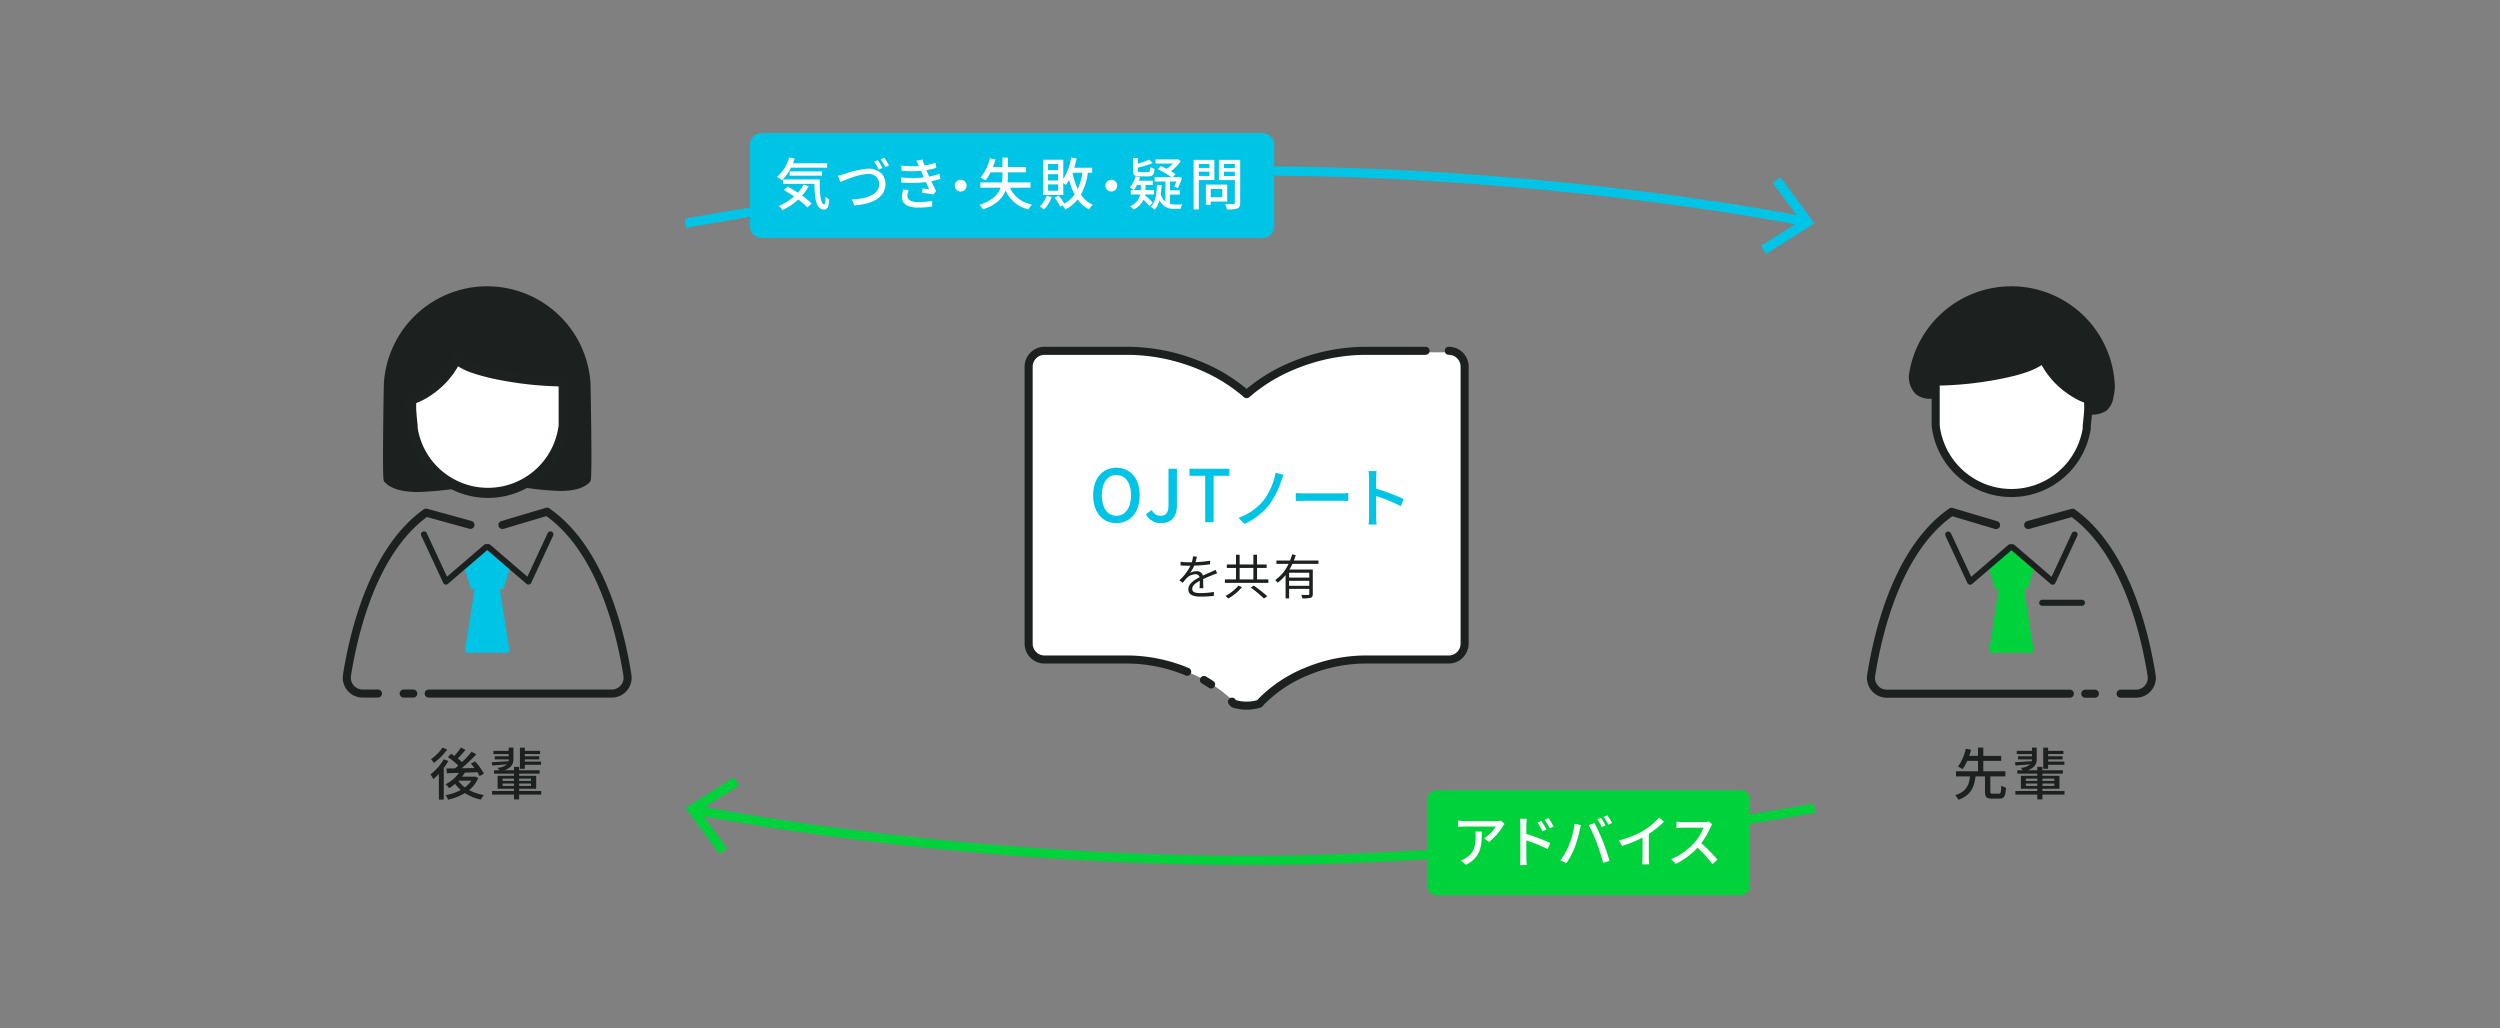 <svg xmlns="http://www.w3.org/2000/svg" xmlns:xlink="http://www.w3.org/1999/xlink" width="620" height="255" viewBox="0 0 620 255">
  <rect x="0" y="0" width="620" height="255" fill="#808080" stroke="none"/>
  <defs>
    <clipPath id="clip-path">
      <rect id="長方形_2401" data-name="長方形 2401" width="460" height="191" fill="none"/>
    </clipPath>
  </defs>
  <g id="グループ_1531" data-name="グループ 1531" transform="translate(-376 -4276)">
    <rect id="長方形_2402" data-name="長方形 2402" width="620" height="255" rx="20" transform="translate(376 4276)" fill="none"/>
    <g id="グループ_1530" data-name="グループ 1530" transform="translate(456 4308)">
      <g id="グループ_1529" data-name="グループ 1529" clip-path="url(#clip-path)">
        <path id="パス_6449" data-name="パス 6449" d="M280.133,55.38H259.544a47.44,47.44,0,0,0-18.083,3.7A41.67,41.67,0,0,0,230,66.13a41.963,41.963,0,0,0-11.461-7.045,47.381,47.381,0,0,0-18.087-3.7H179.863A3.929,3.929,0,0,0,175.94,59.3v68.709a3.928,3.928,0,0,0,3.923,3.923h20.589a39.2,39.2,0,0,1,14.8,3.038,33.7,33.7,0,0,1,11.123,7.422c.12.129.324.444.481.514a10.729,10.729,0,0,0,6.283,0c.161-.07.359-.386.479-.514a33.69,33.69,0,0,1,11.112-7.422,38.722,38.722,0,0,1,14.813-3.038h20.588a3.928,3.928,0,0,0,3.927-3.923V59.3a3.929,3.929,0,0,0-3.927-3.924" fill="#fff"/>
        <path id="パス_6451" data-name="パス 6451" d="M31.19,156.717a16.007,16.007,0,0,1-1.134,1.751v7.83H28.838v-6.374a11.825,11.825,0,0,1-1.373,1.3,9.9,9.9,0,0,0-.714-1.19,12.275,12.275,0,0,0,3.291-3.726Zm-.279-2.857a14.553,14.553,0,0,1-3.32,3.348,7.536,7.536,0,0,0-.7-.939,11.035,11.035,0,0,0,2.844-2.857Zm7.7,7.073a7.513,7.513,0,0,1-2.27,3.012,12.285,12.285,0,0,0,3.684,1.232,5.227,5.227,0,0,0-.784,1.121,11.7,11.7,0,0,1-3.95-1.611,13.687,13.687,0,0,1-4.16,1.625,4.144,4.144,0,0,0-.63-1.106,12.361,12.361,0,0,0,3.767-1.289,8.519,8.519,0,0,1-1.4-1.527,10.429,10.429,0,0,1-1.486,1.078,5,5,0,0,0-.868-.966,9.383,9.383,0,0,0,3.32-2.83c-1.12.029-2.157.057-3.026.084L30.7,158.58c.617,0,1.345-.014,2.157-.028.253-.21.532-.448.8-.686a16.387,16.387,0,0,0-2.577-2.087l.784-.841c.252.168.532.336.813.532a16.488,16.488,0,0,0,1.638-2.087l1.135.588c-.616.729-1.316,1.528-1.933,2.13a10.515,10.515,0,0,1,1.065.91,27.711,27.711,0,0,0,2.381-2.577l1.163.644a44.9,44.9,0,0,1-3.643,3.446c1.023-.014,2.1-.028,3.195-.056-.295-.392-.6-.757-.9-1.092l1.022-.547a14.291,14.291,0,0,1,2.213,3.026l-1.078.63a9.46,9.46,0,0,0-.547-.981c-1.036.042-2.1.084-3.109.113a11.454,11.454,0,0,1-.687.994h3l.223-.042Zm-4.917.715a6.949,6.949,0,0,0,1.583,1.625,6.277,6.277,0,0,0,1.61-1.667H33.726Z" fill="#1c2120"/>
        <path id="パス_6452" data-name="パス 6452" d="M54.225,165.066H48.749v1.191H47.474v-1.191H42.039v-.9h5.435V163.6H43.412v-3.208h4.062v-.519H42.516v-.854h1.33a3.785,3.785,0,0,0-.491-.6,3.882,3.882,0,0,0,2.368-.868c-1.331.112-2.633.224-3.656.294l-.112-.813c1.078-.055,2.6-.154,4.16-.252a2.31,2.31,0,0,0,.042-.448H42.7v-.784h3.46v-.547H42.375v-.784h3.782V153.4h1.177v2.886c0,1.121-.477,2.115-2.213,2.732h2.353v-.827h1.275v.827h5.07v.854h-5.07v.519h4.229V163.6H48.749v.574h5.476Zm-9.581-3.4h2.829v-.574H44.644Zm2.83.658H44.645v.589h2.829Zm1.275-.658H51.69v-.574H48.749Zm2.941.658H48.749v.589H51.69Zm-1.527-3.656H48.944v-5.252h1.219v.8h3.782v.784H50.163v.547h3.586v.784H50.163v.546h4.021v.8H50.163Z" fill="#1c2120"/>
        <path id="パス_6453" data-name="パス 6453" d="M415.715,164.828c.462,0,.546-.28.6-2.018a4.03,4.03,0,0,0,1.176.533c-.126,2.143-.475,2.717-1.667,2.717h-1.82c-1.387,0-1.724-.42-1.724-1.737v-3.781H409.93c-.309,2.591-1.065,4.65-4.244,5.812a4.354,4.354,0,0,0-.813-1.148c2.871-.883,3.446-2.577,3.684-4.664h-3.475v-1.261h5.463V156.7H407.87a10.534,10.534,0,0,1-1.149,2.046,7.005,7.005,0,0,0-1.149-.617,11.551,11.551,0,0,0,1.934-4.441l1.33.253c-.14.476-.293.994-.475,1.513h2.184v-2.045h1.317v2.045H416.3V156.7h-4.441v2.578h5.478v1.261H413.6v3.781c0,.435.084.505.559.505Z" fill="#1c2120"/>
        <path id="パス_6454" data-name="パス 6454" d="M432,165.066H426.52v1.191h-1.274v-1.191H419.81v-.9h5.436V163.6h-4.063v-3.208h4.063v-.519h-4.959v-.854h1.33a3.785,3.785,0,0,0-.491-.6,3.879,3.879,0,0,0,2.368-.868c-1.33.112-2.633.224-3.656.294l-.112-.813c1.078-.055,2.6-.154,4.16-.252a2.308,2.308,0,0,0,.042-.448h-3.46v-.784h3.46v-.547h-3.782v-.784h3.782V153.4h1.177v2.886c0,1.121-.477,2.115-2.213,2.732h2.354v-.827h1.274v.827h5.071v.854H426.52v.519h4.229V163.6H426.52v.574H432Zm-9.582-3.4h2.83v-.574h-2.83Zm2.831.658h-2.83v.589h2.83Zm1.274-.658h2.941v-.574H426.52Zm2.941.658H426.52v.589h2.941Zm-1.526-3.656h-1.219v-5.252h1.219v.8h3.781v.784h-3.781v.547h3.586v.784h-3.586v.546h4.02v.8h-4.02Z" fill="#1c2120"/>
        <path id="パス_6455" data-name="パス 6455" d="M191.1,90.817c0-4.268,2.359-6.824,5.761-6.824s5.781,2.556,5.781,6.824-2.377,6.914-5.781,6.914-5.761-2.647-5.761-6.914m9.4,0c0-3.115-1.44-5.006-3.638-5.006s-3.619,1.891-3.619,5.006,1.423,5.1,3.619,5.1,3.638-1.982,3.638-5.1" fill="#00c4e5"/>
        <path id="パス_6456" data-name="パス 6456" d="M204.186,95.534l1.459-1.062a2.35,2.35,0,0,0,2.142,1.441c1.332,0,2-.721,2-2.665v-9h2.089v9.2c0,2.376-1.152,4.285-3.853,4.285a4.066,4.066,0,0,1-3.835-2.2" fill="#00c4e5"/>
        <path id="パス_6457" data-name="パス 6457" d="M218.893,85.991H215V84.245h9.885v1.746h-3.906V97.5h-2.09Z" fill="#00c4e5"/>
        <path id="パス_6458" data-name="パス 6458" d="M237.734,87.337a21.962,21.962,0,0,1-3.015,5.914,16.17,16.17,0,0,1-6.109,4.667l-1.458-1.49a14.3,14.3,0,0,0,6.158-4.262,16.691,16.691,0,0,0,3.046-6.935l1.978.518a15.828,15.828,0,0,0-.6,1.588" fill="#00c4e5"/>
        <path id="パス_6459" data-name="パス 6459" d="M241.359,90.27c.519.049,1.523.1,2.4.1h8.8c.795,0,1.426-.066,1.816-.1v1.993c-.357-.015-1.086-.064-1.8-.064h-8.816c-.907,0-1.863.032-2.4.064Z" fill="#00c4e5"/>
        <path id="パス_6460" data-name="パス 6460" d="M267.4,93.527A43.25,43.25,0,0,0,261.272,91v5.007a18.983,18.983,0,0,0,.129,2.074h-1.992a17.372,17.372,0,0,0,.129-2.074V86.639a11.878,11.878,0,0,0-.146-1.814h1.992c-.048.534-.112,1.247-.112,1.814v2.529a55.9,55.9,0,0,1,6.853,2.592Z" fill="#00c4e5"/>
        <path id="パス_6461" data-name="パス 6461" d="M217.494,113.878c.035-.456.048-1.224.048-1.847-1.1.6-1.871,1.211-1.871,1.991,0,.935.924,1.067,2.147,1.067a20.913,20.913,0,0,0,3.239-.287l-.025.971a30.565,30.565,0,0,1-3.251.192c-1.7,0-3.07-.359-3.07-1.812,0-1.4,1.416-2.29,2.795-3.009a1,1,0,0,0-1.068-.732,3.162,3.162,0,0,0-2.05.875c-.336.324-.672.768-1.08,1.248l-.816-.612a12.537,12.537,0,0,0,2.734-3.622h-.491c-.5,0-1.307-.024-1.954-.071v-.9c.635.072,1.463.12,2,.12.252,0,.5,0,.779-.011a6.446,6.446,0,0,0,.3-1.476l.983.084c-.084.336-.192.828-.36,1.367a31.9,31.9,0,0,0,3.635-.359l-.013.887a36.377,36.377,0,0,1-3.933.336,8.562,8.562,0,0,1-1.068,1.823,3.37,3.37,0,0,1,1.643-.444,1.494,1.494,0,0,1,1.571,1.079c.816-.383,1.535-.67,2.159-.959.36-.156.648-.3.984-.467l.384.9c-.3.084-.732.252-1.043.372-.672.264-1.524.611-2.424,1.031.012.684.024,1.692.037,2.267Z" fill="#1c2120"/>
        <path id="パス_6462" data-name="パス 6462" d="M234.555,111.684v.863H223.773v-.863h2.758v-2.831h-2.278v-.863h2.278v-2.423h.9v2.423h3.407v-2.423h.911v2.423h2.374v.863h-2.374v2.831Zm-6.524,1.919a13.7,13.7,0,0,1-3.406,2.83,7.474,7.474,0,0,0-.707-.636,10.417,10.417,0,0,0,3.189-2.554Zm-.6-1.919h3.406v-2.831h-3.406Zm3.514,1.546a38.029,38.029,0,0,1,3.346,2.639l-.839.552a35.97,35.97,0,0,0-3.275-2.734Z" fill="#1c2120"/>
        <path id="パス_6463" data-name="パス 6463" d="M240.522,107.846c-.227.467-.467.947-.731,1.39h5.781v6.057c0,.54-.12.8-.5.947a7.312,7.312,0,0,1-2.087.156,3.4,3.4,0,0,0-.288-.875c.791.036,1.512.024,1.727.024s.276-.072.276-.252v-1.247h-5v2.362h-.875v-5.78a9.653,9.653,0,0,1-2,1.894,4.082,4.082,0,0,0-.563-.683,10.033,10.033,0,0,0,3.3-3.993h-3.01v-.84h3.382a15.7,15.7,0,0,0,.528-1.547l.887.216c-.144.443-.287.9-.467,1.331h6.1v.84Zm4.174,2.194h-5v1.211h5Zm0,1.991h-5v1.247h5Z" fill="#1c2120"/>
        <path id="パス_6464" data-name="パス 6464" d="M230,182.53c-15.961,0-32.443-.545-48.989-1.619-13.694-.889-27.555-2.148-41.2-3.741-24.181-2.824-41.288-5.947-47.52-7.158l.439-2.258c10.716,2.083,67.7,12.476,137.268,12.476,37.538,0,73.542-3.528,97.135-6.488,25.572-3.208,42.479-6.458,42.647-6.491l.437,2.258c-.168.033-17.134,3.294-42.775,6.512-15.057,1.889-30.12,3.395-44.771,4.475C264.355,181.846,246.633,182.53,230,182.53Z" fill="#00d23c"/>
        <path id="パス_6465" data-name="パス 6465" d="M102.011,160.782l1.268,2-9.863,6.234,6.939,9.382-1.906,1.407L90,168.378Z" fill="#00d23c"/>
        <path id="パス_6466" data-name="パス 6466" d="M90.218,24.509l-.437-2.258c.168-.033,17.134-3.294,42.775-6.512,15.057-1.889,30.12-3.395,44.771-4.475C195.645,9.914,213.367,9.23,230,9.23c15.961,0,32.443.545,48.989,1.619,13.694.889,27.555,2.148,41.2,3.741,24.181,2.824,41.288,5.947,47.52,7.159l-.439,2.258C356.551,21.923,299.569,11.53,230,11.53c-37.538,0-73.542,3.528-97.135,6.488C107.294,21.226,90.386,24.477,90.218,24.509Z" fill="#00c4e5"/>
        <path id="パス_6467" data-name="パス 6467" d="M357.989,30.978l-1.268-2,9.863-6.234-6.939-9.382,1.906-1.407L370,23.382Z" fill="#00c4e5"/>
        <path id="パス_6488" data-name="パス 6488" d="M233.118,27H108.882A2.891,2.891,0,0,1,106,24.118V3.882A2.891,2.891,0,0,1,108.882,1H233.118A2.891,2.891,0,0,1,236,3.882V24.118A2.891,2.891,0,0,1,233.118,27" fill="#00c4e5"/>
        <path id="パス_6489" data-name="パス 6489" d="M116.156,9.586a10.6,10.6,0,0,1-2.24,3.109,9.962,9.962,0,0,0-1.205-.84,9.589,9.589,0,0,0,2.983-4.818l1.373.294c-.126.392-.266.784-.406,1.162h8.475V9.586Zm4.4,4.608a12.91,12.91,0,0,1-1.639,2.312,17.672,17.672,0,0,1,2.354,1.974l-1.038.981a17.165,17.165,0,0,0-2.268-1.988,15.229,15.229,0,0,1-3.866,2.619,7.132,7.132,0,0,0-.953-1.023,13.352,13.352,0,0,0,3.783-2.353c-.842-.574-1.709-1.12-2.522-1.583l.938-.855c.8.435,1.681.953,2.521,1.513a10.105,10.105,0,0,0,1.43-2.017Zm2.732-1.694c-.015,3.487.182,6.163,1.12,6.163.252-.014.322-.784.336-1.934a6.6,6.6,0,0,0,.883.8c-.1,1.738-.364,2.41-1.289,2.424-1.946-.014-2.283-2.647-2.367-6.346h-7.761V12.5Zm-7.467-2h8.026v1.065H115.82Z" fill="#fff"/>
        <path id="パス_6490" data-name="パス 6490" d="M129.386,11.183a22.046,22.046,0,0,1,5.925-1.359c2.382,0,4.287,1.387,4.287,3.81,0,3.25-3.18,5.043-7.719,5.281l-.63-1.471c3.685-.084,6.78-1.176,6.78-3.824a2.456,2.456,0,0,0-2.759-2.465c-2.186,0-5.6,1.456-6.85,1.975l-.631-1.541c.5-.1,1.078-.266,1.6-.406m9.456-1.527-.911.406A19.623,19.623,0,0,0,136.8,8.1l.911-.379c.35.518.854,1.386,1.135,1.933m1.624-.616-.91.406a14.668,14.668,0,0,0-1.15-1.933l.9-.378a18.7,18.7,0,0,1,1.163,1.9" fill="#fff"/>
        <path id="パス_6491" data-name="パス 6491" d="M153.234,12.359a15.611,15.611,0,0,1-2.27.574c.393.813.813,1.709,1.2,2.452l-.658.84c-.728-.139-1.946-.308-2.843-.419l.113-1.065c.63.069,1.232.126,1.638.168-.238-.532-.5-1.148-.785-1.751a33.959,33.959,0,0,1-6.148.112l-.057-1.275a28.544,28.544,0,0,0,5.7,0l-.378-.882c-.112-.253-.223-.505-.322-.743a26.727,26.727,0,0,1-4.833-.042l-.084-1.274a25.228,25.228,0,0,0,4.4.14l-.112-.238a9.347,9.347,0,0,0-.574-1.079l1.568-.322a14.981,14.981,0,0,0,.491,1.485,17.1,17.1,0,0,0,2.7-.658l.238,1.232a16.694,16.694,0,0,1-2.48.574l.253.588c.112.253.266.6.448,1.009a15.288,15.288,0,0,0,2.521-.672Zm-7.886,2.76a4.65,4.65,0,0,0-.322,1.387c0,.98.742,1.61,2.646,1.61a18.162,18.162,0,0,0,3.516-.308l-.041,1.4a20.934,20.934,0,0,1-3.432.28c-2.536,0-4.049-.868-4.049-2.689a6.538,6.538,0,0,1,.323-1.793Z" fill="#fff"/>
        <path id="パス_6492" data-name="パス 6492" d="M158.254,12.579a1.463,1.463,0,1,1-1.461,1.463,1.464,1.464,0,0,1,1.461-1.463" fill="#fff"/>
        <path id="パス_6493" data-name="パス 6493" d="M170.473,14.559a7.309,7.309,0,0,0,5.463,4.16,5.6,5.6,0,0,0-.856,1.219,8.092,8.092,0,0,1-5.686-4.706c-.714,1.89-2.3,3.6-5.646,4.692a4.448,4.448,0,0,0-.826-1.121c3.18-1.036,4.609-2.563,5.225-4.244h-5.015V13.243h5.351a11.393,11.393,0,0,0,.127-1.822v-.686h-2.942a10.878,10.878,0,0,1-1.275,2.017,8.156,8.156,0,0,0-1.246-.686,12.083,12.083,0,0,0,2.367-4.8l1.373.294a17.575,17.575,0,0,1-.644,1.863h2.367V7.08h1.358V9.418h4.441v1.317h-4.441v.7a15.429,15.429,0,0,1-.1,1.808h5.7v1.316Z" fill="#fff"/>
        <path id="パス_6494" data-name="パス 6494" d="M180.83,16.87a9.086,9.086,0,0,1-1.92,3.1,7.7,7.7,0,0,0-1.036-.757,6.873,6.873,0,0,0,1.709-2.647Zm8.965-6.037a16.063,16.063,0,0,1-1.723,5.421,7.023,7.023,0,0,0,2.942,2.521,5.212,5.212,0,0,0-.911,1.162,7.8,7.8,0,0,1-2.843-2.479,9.222,9.222,0,0,1-3.069,2.508,6.492,6.492,0,0,0-.658-1.037l-.616.308a10.839,10.839,0,0,0-1.4-2.213l1.05-.49a11.031,11.031,0,0,1,1.373,1.961,7.556,7.556,0,0,0,2.564-2.256,16.133,16.133,0,0,1-1.359-3.613,7.649,7.649,0,0,1-.855,1.274,4.984,4.984,0,0,0-.6-.518v2.97h-5V7.611h5v4.777a13.715,13.715,0,0,0,1.948-5.324l1.358.225a23.289,23.289,0,0,1-.574,2.311h4.427v1.233Zm-7.383-2.157H179.92V10.2h2.492Zm0,2.521H179.92v1.555h2.492Zm0,2.535H179.92V15.3h2.492Zm3.586-2.9a16.7,16.7,0,0,0,1.289,4.062,14.954,14.954,0,0,0,1.149-4.062Z" fill="#fff"/>
        <path id="パス_6495" data-name="パス 6495" d="M195.6,12.579a1.462,1.462,0,1,1-1.462,1.463,1.463,1.463,0,0,1,1.462-1.463" fill="#fff"/>
        <path id="パス_6496" data-name="パス 6496" d="M203.951,16.435a17.614,17.614,0,0,1,1.919,1.822l-.812.841a19.752,19.752,0,0,0-1.471-1.556,5.322,5.322,0,0,1-2.466,2.424,4.254,4.254,0,0,0-.84-.826,4.2,4.2,0,0,0,2.508-2.915h-2.353V15.133h.685a5.467,5.467,0,0,0-.91-.63,7.178,7.178,0,0,0,1.387-2.774l1.121.239c-.084.294-.168.574-.267.854h3.433v1.05h-1.793v1.261h2.115v1.092h-2.214Zm-1.218-4.692c-1.4,0-1.723-.322-1.723-1.484V7.177h1.162v1.4a16.4,16.4,0,0,0,2.844-.994l.841.854a22.3,22.3,0,0,1-3.685,1.135v.672c0,.379.112.435.686.435h1.835c.435,0,.519-.155.575-1.233a4.241,4.241,0,0,0,1.064.434c-.154,1.485-.475,1.863-1.526,1.863Zm.181,3.39V13.872h-.924a6.41,6.41,0,0,1-.8,1.261Zm7.256,3.446a4.815,4.815,0,0,0,1.275.14c.281,0,1.345,0,1.723-.014a4.223,4.223,0,0,0-.35,1.078h-1.457a3.762,3.762,0,0,1-3.8-2.115,6,6,0,0,1-1.19,2.326,6.959,6.959,0,0,0-.995-.715c1.19-1.163,1.471-3.067,1.541-5.434l1.148.042a21.958,21.958,0,0,1-.2,2.31A3.784,3.784,0,0,0,209.022,18V13.017h-2.675V11.939h4.174a19.5,19.5,0,0,0-3.376-1.961l.742-.784c.463.2.967.42,1.471.686a9.552,9.552,0,0,0,1.555-1.33H206.57V7.527h5.24l.237-.07.785.5a10.525,10.525,0,0,1-2.437,2.493,10.044,10.044,0,0,1,1.134.757l-.672.728H212.1l.2-.042.8.21a16.968,16.968,0,0,1-.938,2.535l-.953-.293a10.085,10.085,0,0,0,.49-1.332H210.17v2.172h2.41v1.078h-2.41Z" fill="#fff"/>
        <path id="パス_6497" data-name="パス 6497" d="M217.307,12.653v7.285h-1.289V7.639h5.154v5.014Zm0-3h2.633v-.98h-2.633Zm2.632.925h-2.633v1.05h2.633Zm.323,7.4v.812h-1.2V13.774h5.281v4.2Zm0-1.079h2.857V14.867h-2.857Zm7.3,1.387c0,.784-.183,1.191-.687,1.414a8.044,8.044,0,0,1-2.6.225,4.5,4.5,0,0,0-.449-1.331c.883.042,1.793.028,2.074.028.265-.015.336-.1.336-.35v-5.6h-3.95V7.639h5.281Zm-4.035-8.629h2.7V8.661h-2.7Zm2.7.925h-2.7v1.064h2.7Z" fill="#fff"/>
        <path id="パス_6498" data-name="パス 6498" d="M351.739,190H276.26a2.267,2.267,0,0,1-2.26-2.261V166.261A2.267,2.267,0,0,1,276.26,164h75.479A2.268,2.268,0,0,1,354,166.261v21.478A2.268,2.268,0,0,1,351.739,190" fill="#00d23c"/>
        <path id="パス_6499" data-name="パス 6499" d="M293.139,172.363c-.126.153-.35.42-.462.588a13.894,13.894,0,0,1-3.432,3.866l-1.163-.939a8.724,8.724,0,0,0,2.858-2.9h-7.69c-.547,0-1.038.042-1.639.084v-1.555a12.5,12.5,0,0,0,1.639.126h7.83a7.236,7.236,0,0,0,1.176-.1Zm-5.659,1.862c0,3.656-.21,6.346-3.9,8.236l-1.288-1.049a5.36,5.36,0,0,0,1.345-.687c2-1.289,2.325-3.054,2.325-5.379a6.23,6.23,0,0,0-.084-1.121Z" fill="#fff"/>
        <path id="パス_6500" data-name="パス 6500" d="M298.525,174.827a45.633,45.633,0,0,1,5.927,2.241l-.619,1.513a39.1,39.1,0,0,0-5.308-2.171l.014,4.328c0,.435.042,1.275.1,1.793h-1.709a14.654,14.654,0,0,0,.112-1.793v-8.1a9.891,9.891,0,0,0-.126-1.568h1.723c-.042.462-.112,1.065-.112,1.568Zm4.006-.672a12.663,12.663,0,0,0-1.233-2.143l.94-.407a17.338,17.338,0,0,1,1.274,2.116Zm1.822-.743a13.974,13.974,0,0,0-1.289-2.1l.937-.434a17.474,17.474,0,0,1,1.3,2.073Z" fill="#fff"/>
        <path id="パス_6501" data-name="パス 6501" d="M310.48,172.3l1.6.323c-.1.35-.225.882-.3,1.19a29.825,29.825,0,0,1-1.232,4.314,20.339,20.339,0,0,1-2.059,3.909l-1.527-.645a18.285,18.285,0,0,0,2.171-3.838,20.49,20.49,0,0,0,1.344-5.253m3.531.309,1.442-.477c.56,1.051,1.5,3.082,2.059,4.5.533,1.345,1.275,3.531,1.654,4.847l-1.6.519a47.56,47.56,0,0,0-1.526-4.875,39.78,39.78,0,0,0-2.031-4.51m4.161.112-.911.392a16.92,16.92,0,0,0-1.121-1.933l.911-.379a17.929,17.929,0,0,1,1.121,1.92m1.61-.617-.9.406a15.573,15.573,0,0,0-1.15-1.932l.9-.378a20.252,20.252,0,0,1,1.149,1.9" fill="#fff"/>
        <path id="パス_6502" data-name="パス 6502" d="M328.907,180.7a10.4,10.4,0,0,0,.1,1.653h-1.738a16.248,16.248,0,0,0,.084-1.653V175.71a26.865,26.865,0,0,1-5.071,2.058l-.8-1.358a21.973,21.973,0,0,0,6.318-2.55,15.329,15.329,0,0,0,3.656-3.138l1.19,1.079a23.251,23.251,0,0,1-3.74,3.012Z" fill="#fff"/>
        <path id="パス_6503" data-name="パス 6503" d="M344.631,172.4a4.71,4.71,0,0,0-.406.729,19.176,19.176,0,0,1-2.3,3.991,37.337,37.337,0,0,1,4.006,4.1l-1.246,1.093a30.263,30.263,0,0,0-3.7-4.09,17.92,17.92,0,0,1-5.393,4.02l-1.135-1.177a15.731,15.731,0,0,0,5.758-4.1,11.5,11.5,0,0,0,2.226-3.7H337.3c-.546,0-1.3.07-1.527.084v-1.583a14.99,14.99,0,0,0,1.527.1h5.2a4.248,4.248,0,0,0,1.219-.141Z" fill="#fff"/>
        <g id="グループ_1583" data-name="グループ 1583" transform="translate(-2127 -4258.034)">
          <path id="パス_6589" data-name="パス 6589" d="M11.153,47.961c-.375-.377.017-23.313.05-23.837a24.674,24.674,0,0,1,49.235-.163c.04.576.476,23.582.06,24-4.058,4.076-17.255.074-23.007.075-6.585,0-21.691,4.59-26.338-.075" transform="translate(2132 4297)" fill="#1c2120"/>
          <path id="パス_6590" data-name="パス 6590" d="M18.689,51.054c-3.947,0-6.644-.781-8.244-2.388-.33-.332-.359-.759-.4-1.779-.024-.641-.041-1.559-.049-2.73-.014-1.986,0-4.7.027-8.07.055-5.812.161-11.733.18-12.027A25.676,25.676,0,0,1,35.8.034c.554,0,1.117.018,1.673.054a25.673,25.673,0,0,1,23.96,23.8c.025.361.143,6.435.2,12.12.036,3.384.046,6.114.031,8.114-.009,1.178-.027,2.1-.054,2.752-.044,1.067-.088,1.47-.409,1.792-1.424,1.43-3.812,2.125-7.3,2.126a69.641,69.641,0,0,1-9.805-1.01,51.932,51.932,0,0,0-6.607-.745,59.474,59.474,0,0,0-7.588.858A79.516,79.516,0,0,1,18.689,51.054Zm-6.612-3.6c1.247,1.075,3.416,1.6,6.612,1.6a78.1,78.1,0,0,0,10.918-1.138,60.432,60.432,0,0,1,7.884-.881A52.869,52.869,0,0,1,44.4,47.8a68.23,68.23,0,0,0,9.507.988c2.7,0,4.609-.452,5.675-1.345.059-.666.151-3.092.053-11.9-.064-5.779-.176-11.2-.194-11.523A23.76,23.76,0,0,0,37.347,2.084c-.513-.033-1.032-.05-1.544-.05a23.713,23.713,0,0,0-23.6,22.15C12.138,25.453,11.858,44.824,12.077,47.455Z" transform="translate(2132 4297)" fill="#1c2120"/>
          <path id="パス_6591" data-name="パス 6591" d="M17.33,35.288a18.91,18.91,0,0,0,37.462-.714V23.537c-3.337.5-23.333-1.509-26.6-5.659C25.3,24.669,18.166,27.939,17.33,27.939s0,6.634,0,6.634Z" transform="translate(2132 4297)" fill="#fff"/>
          <path id="パス_6592" data-name="パス 6592" d="M36.012,52.518A20.163,20.163,0,0,1,16.095,35.48a1.25,1.25,0,0,1-.015-.192V34.65c-.04-.332-.194-1.63-.291-3.014-.214-3.054,0-3.923.473-4.457a1.412,1.412,0,0,1,.98-.487,15.408,15.408,0,0,0,4.247-2.425,17.608,17.608,0,0,0,5.551-6.879,1.25,1.25,0,0,1,2.132-.284c1.045,1.327,5.07,2.752,10.766,3.812A85.388,85.388,0,0,0,53.31,22.363a9.346,9.346,0,0,0,1.3-.062,1.25,1.25,0,0,1,1.436,1.236V34.574a1.251,1.251,0,0,1-.008.145,20.161,20.161,0,0,1-20.022,17.8ZM18.58,35.19a17.661,17.661,0,0,0,34.962-.69V24.862a86.767,86.767,0,0,1-14.061-1.488,51.5,51.5,0,0,1-7.34-1.845A16.051,16.051,0,0,1,28.6,19.884a20.852,20.852,0,0,1-5.87,6.575A18.691,18.691,0,0,1,18.227,29a20.075,20.075,0,0,0,.079,2.78c.106,1.382.262,2.624.264,2.637a1.251,1.251,0,0,1,.01.156Z" transform="translate(2132 4297)" fill="#1d2120"/>
          <path id="パス_6593" data-name="パス 6593" d="M8.741,102.038h-3.8A4.937,4.937,0,0,1,.063,96.322C1.856,85.069,6.841,64.781,20.081,55.347a1,1,0,0,1,.847-.15l11,3.038a1,1,0,1,1-.533,1.928l-10.534-2.91C8.5,66.385,3.764,85.8,2.038,96.637a2.936,2.936,0,0,0,2.9,3.4h3.8a1,1,0,0,1,0,2Z" transform="translate(2132 4297)" fill="#1c2120"/>
          <path id="パス_6594" data-name="パス 6594" d="M21.324,102.038a1,1,0,1,1,0-2H66.713A2.934,2.934,0,0,0,69.648,97.1a2.948,2.948,0,0,0-.036-.465C67.869,85.674,63.075,66.058,50.49,57.03L39.9,60.181a1,1,0,1,1-.57-1.917l11.055-3.29a1,1,0,0,1,.854.136c13.488,9.323,18.539,29.822,20.349,41.212a4.935,4.935,0,0,1-4.873,5.715H21.324Z" transform="translate(2132 4297)" fill="#1c2120"/>
          <path id="線_17" data-name="線 17" d="M2.375,1H0A1,1,0,0,1-1,0,1,1,0,0,1,0-1H2.375a1,1,0,0,1,1,1A1,1,0,0,1,2.375,1Z" transform="translate(2147.116 4398.038)" fill="#1c2120"/>
          <path id="パス_6595" data-name="パス 6595" d="M40.841,70.119l-1.383,4.542H32.195l-1.383-4.542,5.361-5.408Z" transform="translate(2132 4297)" fill="#00c4e5"/>
          <path id="パス_6596" data-name="パス 6596" d="M39.458,75.161H32.195a.5.5,0,0,1-.478-.354l-1.383-4.542a.5.5,0,0,1,.123-.5l5.361-5.408a.5.5,0,0,1,.734.025l4.668,5.408a.5.5,0,0,1,.1.472l-1.383,4.542A.5.5,0,0,1,39.458,75.161Zm-6.893-1h6.522l1.195-3.924-4.135-4.79-4.77,4.812Z" transform="translate(2132 4297)" fill="#00c4e5"/>
          <path id="パス_6597" data-name="パス 6597" d="M30.812,90.4l2.46-15.789H38.4L40.842,90.4Z" transform="translate(2132 4297)" fill="#00c4e5"/>
          <path id="パス_6598" data-name="パス 6598" d="M40.842,90.9H30.812a.5.5,0,0,1-.494-.577l2.46-15.789a.5.5,0,0,1,.494-.423H38.4a.5.5,0,0,1,.494.424l2.441,15.789a.5.5,0,0,1-.494.576Zm-9.446-1h8.863L37.972,75.106H33.7Z" transform="translate(2132 4297)" fill="#00c4e5"/>
          <path id="パス_6599" data-name="パス 6599" d="M46.056,74.011a.75.75,0,0,1-.489-.181l-9.733-8.368h-.016L26.084,73.83a.75.75,0,0,1-1.169-.252L19.473,61.882a.75.75,0,0,1,1.36-.633l5.024,10.8,9.194-7.9a.75.75,0,0,1,.489-.181h.572a.75.75,0,0,1,.489.181l9.193,7.9,5.024-10.8a.75.75,0,0,1,1.36.633L46.736,73.577a.75.75,0,0,1-.68.434Z" transform="translate(2132 4297)" fill="#1c2120"/>
        </g>
        <g id="グループ_1585" data-name="グループ 1585" transform="translate(-1829.665 -4258)">
          <path id="パス_6600" data-name="パス 6600" d="M139.491,30.036c1.327-.926,1.673-4.774,1.664-4.991A24.673,24.673,0,0,0,92.091,22a5.018,5.018,0,0,0,1.4,4.035c4,3,11-3,22,0,6.228,1.7,20.072,6.741,24,4" transform="translate(2132 4297)" fill="#1c2120"/>
          <path id="パス_6601" data-name="パス 6601" d="M135.942,31.836h0c-4.623,0-11.649-2.126-16.779-3.678-1.459-.441-2.837-.858-3.935-1.158a23.186,23.186,0,0,0-6.184-.831,36.684,36.684,0,0,0-7.836,1.026,24.156,24.156,0,0,1-4.769.706,5.7,5.7,0,0,1-3.547-1.066A5.924,5.924,0,0,1,91.1,21.853,25.65,25.65,0,0,1,115.839.008c.22-.006.444-.008.664-.008a25.673,25.673,0,0,1,25.652,25.02h0A14.274,14.274,0,0,1,141.8,27.5a5.413,5.413,0,0,1-1.736,3.36A7.125,7.125,0,0,1,135.942,31.836Zm-26.9-7.666a25.159,25.159,0,0,1,6.71.9c1.125.307,2.515.728,3.988,1.173,5.01,1.516,11.872,3.592,16.2,3.592a5.484,5.484,0,0,0,2.977-.62c.084-.059.524-.435.909-2.072a14.048,14.048,0,0,0,.327-2.09A23.533,23.533,0,0,0,116.5,2c-.2,0-.41,0-.613.008A23.618,23.618,0,0,0,93.08,22.149a4.119,4.119,0,0,0,1.011,3.087,3.732,3.732,0,0,0,2.347.666,22.933,22.933,0,0,0,4.356-.663A38.326,38.326,0,0,1,109.044,24.17Z" transform="translate(2132 4297)" fill="#1c2120"/>
          <path id="パス_6602" data-name="パス 6602" d="M147.376,102.038h-3.8a1,1,0,0,1,0-2h3.8a2.936,2.936,0,0,0,2.9-3.4c-1.726-10.834-6.46-30.252-18.821-39.385l-10.534,2.91a1,1,0,1,1-.533-1.928l11-3.038a1,1,0,0,1,.847.15c13.24,9.434,18.225,29.722,20.018,40.976a4.936,4.936,0,0,1-4.876,5.715Z" transform="translate(2132 4297)" fill="#1c2120"/>
          <path id="パス_6603" data-name="パス 6603" d="M130.99,102.038H85.6A4.934,4.934,0,0,1,80.665,97.1a4.956,4.956,0,0,1,.063-.781c1.81-11.388,6.861-31.887,20.349-41.21a1,1,0,0,1,.854-.136l11.055,3.29a1,1,0,0,1-.57,1.917l-10.59-3.152C89.239,66.058,84.445,85.674,82.7,96.636a2.953,2.953,0,0,0-.038.466,2.934,2.934,0,0,0,2.935,2.935h45.39a1,1,0,0,1,0,2Z" transform="translate(2132 4297)" fill="#1c2120"/>
          <path id="線_18" data-name="線 18" d="M2.375,1H0A1,1,0,0,1-1,0,1,1,0,0,1,0-1H2.375a1,1,0,0,1,1,1A1,1,0,0,1,2.375,1Z" transform="translate(2266.823 4398.038)" fill="#1c2120"/>
          <path id="パス_6604" data-name="パス 6604" d="M111.473,70.119l1.383,4.542h7.263l1.383-4.542-5.361-5.408Z" transform="translate(2132 4297)" fill="#00d23c"/>
          <path id="パス_6605" data-name="パス 6605" d="M120.119,75.161h-7.263a.5.5,0,0,1-.478-.354l-1.383-4.542a.5.5,0,0,1,.1-.472l4.668-5.408a.5.5,0,0,1,.734-.025l5.361,5.408a.5.5,0,0,1,.123.5L120.6,74.807A.5.5,0,0,1,120.119,75.161Zm-6.893-1h6.522l1.188-3.9-4.77-4.812-4.135,4.79Z" transform="translate(2132 4297)" fill="#00d23c"/>
          <path id="パス_6606" data-name="パス 6606" d="M121.5,90.4l-2.46-15.789h-5.129L111.472,90.4Z" transform="translate(2132 4297)" fill="#00d23c"/>
          <path id="パス_6607" data-name="パス 6607" d="M121.5,90.9h-10.03a.5.5,0,0,1-.494-.576l2.441-15.789a.5.5,0,0,1,.494-.424h5.129a.5.5,0,0,1,.494.423L122,90.318a.5.5,0,0,1-.494.577Zm-9.447-1h8.863l-2.3-14.789h-4.272Z" transform="translate(2132 4297)" fill="#00d23c"/>
          <path id="パス_6608" data-name="パス 6608" d="M106.258,74.011a.75.75,0,0,1-.68-.434l-5.442-11.694a.75.75,0,1,1,1.36-.633l5.024,10.8,9.193-7.9a.75.75,0,0,1,.489-.181h.572a.75.75,0,0,1,.489.181l9.194,7.9,5.024-10.8a.75.75,0,0,1,1.36.633L127.4,73.577a.75.75,0,0,1-1.169.252L116.5,65.462h-.016l-9.733,8.368A.75.75,0,0,1,106.258,74.011Z" transform="translate(2132 4297)" fill="#1c2120"/>
          <path id="パス_6609" data-name="パス 6609" d="M135.174,35.283a18.91,18.91,0,0,1-37.462-.714V23.532c3.337.5,23.332-1.509,26.6-5.659,2.894,6.791,10.024,10.061,10.861,10.061s0,6.634,0,6.634Z" transform="translate(2132 4297)" fill="#fff"/>
          <path id="パス_6610" data-name="パス 6610" d="M116.515,52.268a20.126,20.126,0,0,1-3.106-.243,19.9,19.9,0,0,1-16.69-17.339,1,1,0,0,1-.007-.117V23.532a1,1,0,0,1,1.148-.989,9.578,9.578,0,0,0,1.327.064,85.76,85.76,0,0,0,13.418-1.45c5.844-1.086,9.825-2.509,10.922-3.9a1,1,0,0,1,1.706.227,17.881,17.881,0,0,0,5.68,7.018,14.985,14.985,0,0,0,4.314,2.437,1.165,1.165,0,0,1,.829.4,2.949,2.949,0,0,1,.487,1.954c.015.605-.01,1.386-.076,2.32-.1,1.4-.254,2.711-.292,3.015v.653a1,1,0,0,1-.012.156,19.915,19.915,0,0,1-19.647,16.83Zm-17.8-17.758a17.91,17.91,0,0,0,35.462.7v-.635a1,1,0,0,1,.008-.127c0-.013.163-1.3.27-2.71a17.557,17.557,0,0,0,.06-2.922,9.828,9.828,0,0,1-1.426-.6,21.326,21.326,0,0,1-3.167-1.959,20.494,20.494,0,0,1-5.933-6.741c-1.983,1.407-5.675,2.618-11.016,3.611a88,88,0,0,1-13.783,1.484q-.25,0-.475,0Z" transform="translate(2132 4297)" fill="#1c2120"/>
          <path id="線_19" data-name="線 19" d="M9.856.75H0A.75.75,0,0,1-.75,0,.75.75,0,0,1,0-.75H9.856a.75.75,0,0,1,.75.75A.75.75,0,0,1,9.856.75Z" transform="translate(2256.135 4375.486)" fill="#1c2120"/>
        </g>
        <g id="グループ_1586" data-name="グループ 1586" transform="translate(77.104 6.737)">
          <path id="パス_6611" data-name="パス 6611" d="M46.6,85.1a1,1,0,0,1-.553-.168c-.559-.372-1.132-.729-1.7-1.062a1,1,0,1,1,1.006-1.728c.606.353,1.214.732,1.806,1.126A1,1,0,0,1,46.6,85.1Z" transform="translate(96.649 46.912)" fill="#1c2120"/>
          <path id="パス_6612" data-name="パス 6612" d="M40.665,81.946a1,1,0,0,1-.386-.078,38.005,38.005,0,0,0-14.42-2.96H5.274A4.937,4.937,0,0,1,.351,73.986V5.276A4.939,4.939,0,0,1,5.272.352h20.6A48.145,48.145,0,0,1,44.334,4.134,42.89,42.89,0,0,1,55.41,10.792,42.578,42.578,0,0,1,66.488,4.134,48.192,48.192,0,0,1,84.949.352H99.786a1,1,0,0,1,0,2H84.959a46.205,46.205,0,0,0-17.7,3.627l-.008,0a40.59,40.59,0,0,0-11.186,6.876,1,1,0,0,1-1.308,0A40.907,40.907,0,0,0,43.57,5.982l-.007,0a46.155,46.155,0,0,0-17.7-3.627H5.274A2.935,2.935,0,0,0,2.351,5.277V73.985a2.933,2.933,0,0,0,2.924,2.923h20.6a40,40,0,0,1,15.18,3.116,1,1,0,0,1-.387,1.923Z" transform="translate(96.649 46.912)" fill="#1c2120"/>
          <path id="パス_6613" data-name="パス 6613" d="M55.41,90.353a11.737,11.737,0,0,1-3.434-.515,1,1,0,0,1-.12-.045,2.025,2.025,0,0,1-.728-.653c-.026-.033-.062-.079-.076-.094a1,1,0,1,1,1.467-1.36c.064.069.124.145.181.218l.065.082a9.708,9.708,0,0,0,5.288,0l.059-.075c.058-.075.119-.153.186-.225l.023-.024a34.5,34.5,0,0,1,11.437-7.639A39.526,39.526,0,0,1,84.95,76.907h20.594a2.933,2.933,0,0,0,2.927-2.924V5.275a2.933,2.933,0,0,0-2.927-2.924,1,1,0,0,1,0-2h0a4.937,4.937,0,0,1,4.927,4.923v68.71a4.936,4.936,0,0,1-4.927,4.923H84.96a37.534,37.534,0,0,0-14.429,2.96l-.009,0a32.514,32.514,0,0,0-10.762,7.18l-.066.084a1.972,1.972,0,0,1-.739.661,1,1,0,0,1-.111.041A11.737,11.737,0,0,1,55.41,90.353Z" transform="translate(96.649 46.912)" fill="#1c2120"/>
        </g>
      </g>
    </g>
  </g>
</svg>
